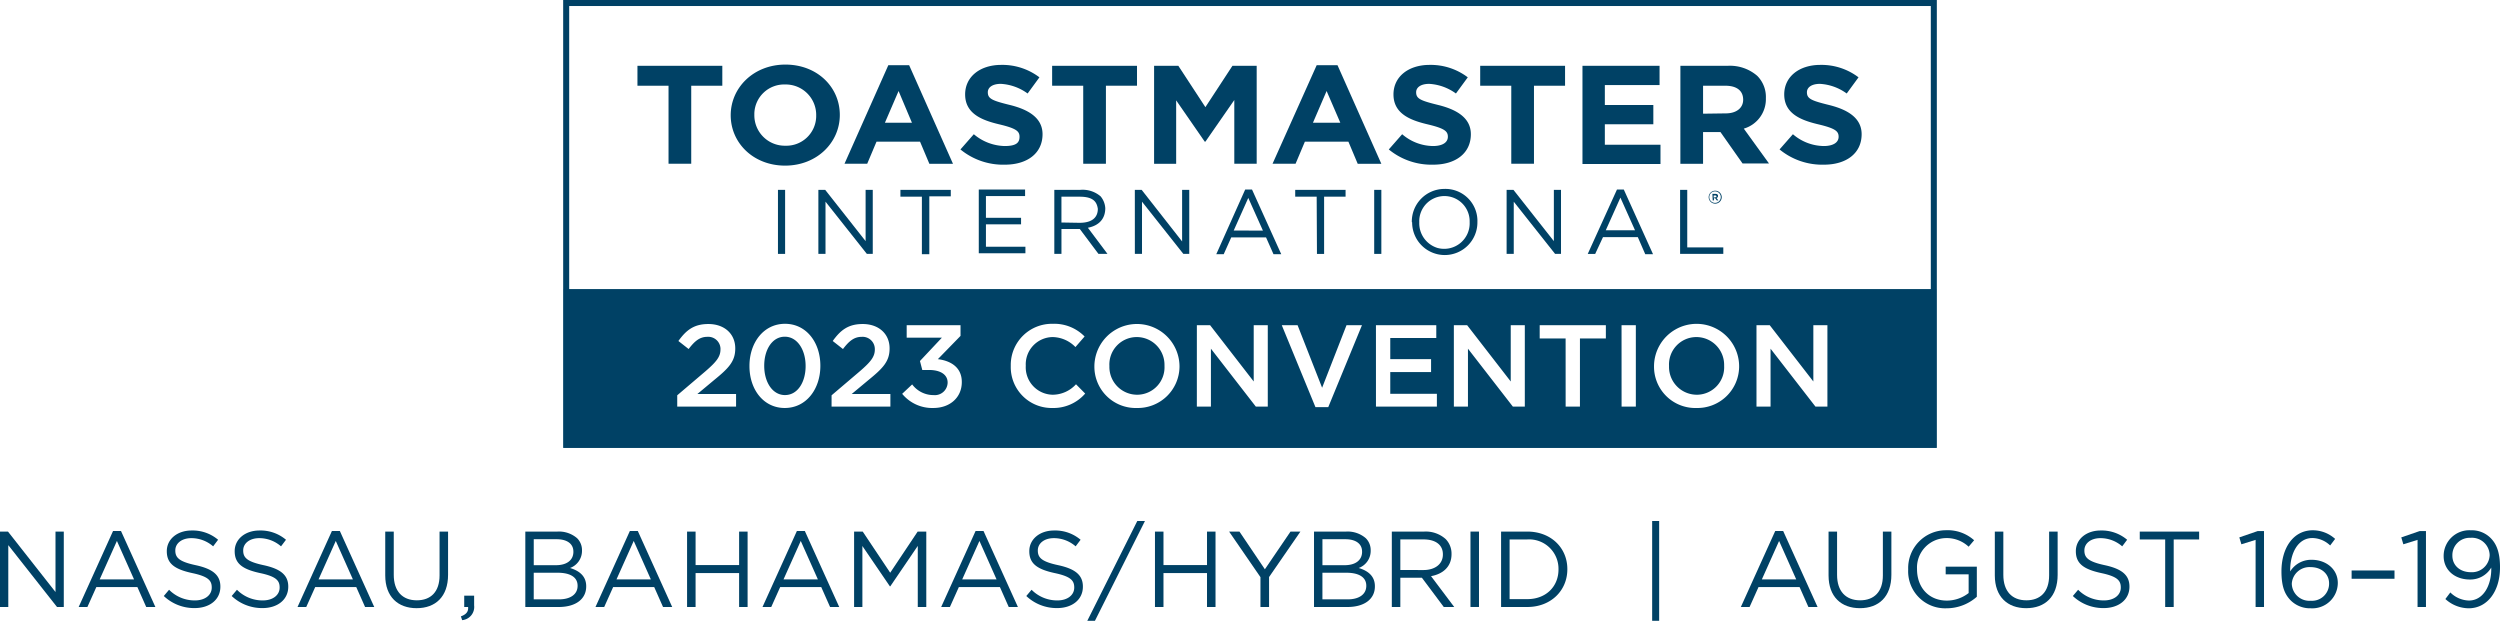 <svg xmlns="http://www.w3.org/2000/svg" width="512.393" height="127.235" viewBox="0 0 512.393 127.235">
  <g id="toastmasters-2023-convention-logo-location-date-blue" transform="translate(256.196 63.618)">
    <g id="Group_635730" data-name="Group 635730" transform="translate(-256.196 -63.618)">
      <g id="NASSAU_BAHAMAS_HYBRID_AUGUST_16_19" data-name="NASSAU BAHAMAS HYBRID AUGUST 16 19" transform="translate(0 106.785)" style="isolation: isolate">
        <g id="Group_635729" data-name="Group 635729" style="isolation: isolate">
          <path id="Path_1227083" data-name="Path 1227083" d="M0,114.345H1.634l9.74,12.389V114.345h1.7V129.8H11.682L1.7,117.127V129.8H0Z" transform="translate(0 -112.18)" fill="#004165"/>
          <path id="Path_1227084" data-name="Path 1227084" d="M23.965,114.229H25.6L32.645,129.8H30.767l-1.81-4.086H20.543L18.709,129.8H16.921Zm4.307,9.916L24.76,116.26l-3.533,7.885Z" transform="translate(-0.798 -112.175)" fill="#004165"/>
          <path id="Path_1227085" data-name="Path 1227085" d="M35.233,127.54l1.082-1.282a7.36,7.36,0,0,0,5.3,2.187c2.075,0,3.445-1.1,3.445-2.628v-.044c0-1.435-.774-2.253-4.02-2.937-3.555-.774-5.19-1.922-5.19-4.462v-.044c0-2.43,2.143-4.218,5.079-4.218a8.066,8.066,0,0,1,5.433,1.9l-1.016,1.348a6.786,6.786,0,0,0-4.461-1.679c-2.009,0-3.291,1.1-3.291,2.5v.044c0,1.458.8,2.275,4.2,3,3.445.751,5.035,2.01,5.035,4.372v.045c0,2.65-2.208,4.372-5.278,4.372A9.049,9.049,0,0,1,35.233,127.54Z" transform="translate(-1.662 -112.169)" fill="#004165"/>
          <path id="Path_1227086" data-name="Path 1227086" d="M49.837,127.54l1.082-1.282a7.356,7.356,0,0,0,5.3,2.187c2.076,0,3.445-1.1,3.445-2.628v-.044c0-1.435-.773-2.253-4.019-2.937-3.556-.774-5.191-1.922-5.191-4.462v-.044c0-2.43,2.143-4.218,5.079-4.218a8.068,8.068,0,0,1,5.434,1.9l-1.017,1.348a6.786,6.786,0,0,0-4.46-1.679c-2.01,0-3.292,1.1-3.292,2.5v.044c0,1.458.8,2.275,4.2,3,3.445.751,5.035,2.01,5.035,4.372v.045c0,2.65-2.208,4.372-5.278,4.372A9.047,9.047,0,0,1,49.837,127.54Z" transform="translate(-2.352 -112.169)" fill="#004165"/>
          <path id="Path_1227087" data-name="Path 1227087" d="M71.045,114.229h1.633L79.724,129.8H77.846l-1.81-4.086H67.622L65.788,129.8H64Zm4.306,9.916L71.84,116.26l-3.533,7.885Z" transform="translate(-3.02 -112.175)" fill="#004165"/>
          <path id="Path_1227088" data-name="Path 1227088" d="M82.868,123.333v-8.988h1.745v8.877c0,3.335,1.767,5.212,4.726,5.212,2.849,0,4.66-1.723,4.66-5.1v-8.988h1.745V123.2c0,4.5-2.584,6.846-6.45,6.846C85.474,130.046,82.868,127.705,82.868,123.333Z" transform="translate(-3.91 -112.18)" fill="#004165"/>
          <path id="Path_1227089" data-name="Path 1227089" d="M99.14,132.376c1.1-.4,1.567-.972,1.479-1.922h-.795v-2.318h2.031v1.988a2.715,2.715,0,0,1-2.451,3.025Z" transform="translate(-4.678 -112.831)" fill="#004165"/>
          <path id="Path_1227090" data-name="Path 1227090" d="M113,114.345h6.581a5.679,5.679,0,0,1,4.041,1.368,3.439,3.439,0,0,1,.994,2.474v.044a3.73,3.73,0,0,1-2.452,3.578c1.833.553,3.314,1.612,3.314,3.732v.045c0,2.65-2.231,4.217-5.61,4.217H113Zm9.849,4.086c0-1.525-1.215-2.518-3.423-2.518h-4.7v5.322h4.571c2.1,0,3.556-.95,3.556-2.76Zm-3.246,4.35h-4.88v5.456h5.19c2.34,0,3.8-1.039,3.8-2.761v-.044C123.712,123.753,122.3,122.78,119.6,122.78Z" transform="translate(-5.332 -112.18)" fill="#004165"/>
          <path id="Path_1227091" data-name="Path 1227091" d="M135.135,114.229h1.634l7.046,15.569h-1.878l-1.81-4.086h-8.414l-1.833,4.086h-1.788Zm4.307,9.916-3.512-7.885-3.533,7.885Z" transform="translate(-6.044 -112.175)" fill="#004165"/>
          <path id="Path_1227092" data-name="Path 1227092" d="M147.794,114.345h1.745v6.868h8.921v-6.868H160.2V129.8H158.46v-6.956h-8.921V129.8h-1.745Z" transform="translate(-6.974 -112.18)" fill="#004165"/>
          <path id="Path_1227093" data-name="Path 1227093" d="M171.064,114.229H172.7l7.045,15.569h-1.877l-1.811-4.086h-8.414l-1.833,4.086H164.02Zm4.307,9.916-3.512-7.885-3.533,7.885Z" transform="translate(-7.739 -112.175)" fill="#004165"/>
          <path id="Path_1227094" data-name="Path 1227094" d="M183.723,114.345h1.766l5.632,8.435,5.631-8.435h1.767V129.8h-1.745V117.283l-5.632,8.281h-.088l-5.632-8.26v12.5h-1.7Z" transform="translate(-8.669 -112.18)" fill="#004165"/>
          <path id="Path_1227095" data-name="Path 1227095" d="M209.5,114.229h1.634l7.045,15.569H216.3l-1.81-4.086h-8.414L204.24,129.8h-1.788Zm4.306,9.916-3.511-7.885-3.533,7.885Z" transform="translate(-9.552 -112.175)" fill="#004165"/>
          <path id="Path_1227096" data-name="Path 1227096" d="M220.764,127.54l1.081-1.282a7.36,7.36,0,0,0,5.3,2.187c2.076,0,3.445-1.1,3.445-2.628v-.044c0-1.435-.773-2.253-4.02-2.937-3.555-.774-5.19-1.922-5.19-4.462v-.044c0-2.43,2.143-4.218,5.08-4.218a8.066,8.066,0,0,1,5.433,1.9l-1.016,1.348a6.787,6.787,0,0,0-4.461-1.679c-2.01,0-3.29,1.1-3.29,2.5v.044c0,1.458.795,2.275,4.2,3,3.446.751,5.036,2.01,5.036,4.372v.045c0,2.65-2.209,4.372-5.278,4.372A9.045,9.045,0,0,1,220.764,127.54Z" transform="translate(-10.417 -112.169)" fill="#004165"/>
          <path id="Path_1227097" data-name="Path 1227097" d="M244.131,112.073H245.7l-10.247,20.45h-1.567Z" transform="translate(-11.036 -112.073)" fill="#004165"/>
          <path id="Path_1227098" data-name="Path 1227098" d="M248.44,114.345h1.745v6.868h8.922v-6.868h1.745V129.8h-1.745v-6.956h-8.922V129.8H248.44Z" transform="translate(-11.722 -112.18)" fill="#004165"/>
          <path id="Path_1227099" data-name="Path 1227099" d="M270.815,123.686l-6.427-9.341h2.119l5.213,7.729,5.256-7.729h2.031l-6.427,9.319V129.8h-1.766Z" transform="translate(-12.475 -112.18)" fill="#004165"/>
          <path id="Path_1227100" data-name="Path 1227100" d="M282.653,114.345h6.582a5.682,5.682,0,0,1,4.041,1.368,3.439,3.439,0,0,1,.994,2.474v.044a3.731,3.731,0,0,1-2.453,3.578c1.833.553,3.314,1.612,3.314,3.732v.045c0,2.65-2.231,4.217-5.61,4.217h-6.868Zm9.849,4.086c0-1.525-1.214-2.518-3.423-2.518h-4.7v5.322h4.572c2.1,0,3.555-.95,3.555-2.76Zm-3.246,4.35h-4.88v5.456h5.19c2.34,0,3.8-1.039,3.8-2.761v-.044C293.364,123.753,291.951,122.78,289.256,122.78Z" transform="translate(-13.337 -112.18)" fill="#004165"/>
          <path id="Path_1227101" data-name="Path 1227101" d="M299.389,114.345h6.647a6.1,6.1,0,0,1,4.4,1.545,4.27,4.27,0,0,1,1.192,3.048v.044c0,2.561-1.767,4.064-4.2,4.5l4.749,6.316h-2.142L305.55,123.8h-4.416V129.8h-1.745Zm6.493,7.884c2.319,0,3.975-1.193,3.975-3.18V119c0-1.9-1.458-3.047-3.953-3.047h-4.77v6.271Z" transform="translate(-14.126 -112.18)" fill="#004165"/>
          <path id="Path_1227102" data-name="Path 1227102" d="M316.31,114.345h1.745V129.8H316.31Z" transform="translate(-14.925 -112.18)" fill="#004165"/>
          <path id="Path_1227103" data-name="Path 1227103" d="M322.893,114.345h5.365c4.859,0,8.215,3.335,8.215,7.685v.044c0,4.351-3.356,7.729-8.215,7.729h-5.365Zm1.745,1.612v12.234h3.621c3.909,0,6.4-2.65,6.4-6.073v-.044a6.017,6.017,0,0,0-6.4-6.117Z" transform="translate(-15.235 -112.18)" fill="#004165"/>
          <path id="Path_1227104" data-name="Path 1227104" d="M355.39,112.073h1.435v20.45H355.39Z" transform="translate(-16.769 -112.073)" fill="#004165"/>
          <path id="Path_1227105" data-name="Path 1227105" d="M381.511,114.229h1.634l7.046,15.569h-1.878l-1.81-4.086h-8.414l-1.833,4.086h-1.788Zm4.307,9.916-3.512-7.885-3.533,7.885Z" transform="translate(-17.669 -112.175)" fill="#004165"/>
          <path id="Path_1227106" data-name="Path 1227106" d="M393.335,123.333v-8.988h1.745v8.877c0,3.335,1.767,5.212,4.726,5.212,2.849,0,4.66-1.723,4.66-5.1v-8.988h1.745V123.2c0,4.5-2.584,6.846-6.45,6.846C395.94,130.046,393.335,127.705,393.335,123.333Z" transform="translate(-18.559 -112.18)" fill="#004165"/>
          <path id="Path_1227107" data-name="Path 1227107" d="M410.464,122.1v-.044a7.758,7.758,0,0,1,7.752-8,8.141,8.141,0,0,1,5.763,2.054l-1.125,1.324a6.58,6.58,0,0,0-4.705-1.766,6.039,6.039,0,0,0-5.874,6.338v.044c0,3.688,2.364,6.427,6.118,6.427a7.282,7.282,0,0,0,4.461-1.546V123.1h-4.705V121.53h6.384v6.162a9.368,9.368,0,0,1-6.207,2.364A7.581,7.581,0,0,1,410.464,122.1Z" transform="translate(-19.367 -112.167)" fill="#004165"/>
          <path id="Path_1227108" data-name="Path 1227108" d="M429.1,123.333v-8.988h1.745v8.877c0,3.335,1.766,5.212,4.726,5.212,2.849,0,4.659-1.723,4.659-5.1v-8.988h1.745V123.2c0,4.5-2.584,6.846-6.449,6.846C431.706,130.046,429.1,127.705,429.1,123.333Z" transform="translate(-20.247 -112.18)" fill="#004165"/>
          <path id="Path_1227109" data-name="Path 1227109" d="M445.883,127.54l1.082-1.282a7.356,7.356,0,0,0,5.3,2.187c2.076,0,3.445-1.1,3.445-2.628v-.044c0-1.435-.773-2.253-4.019-2.937-3.556-.774-5.191-1.922-5.191-4.462v-.044c0-2.43,2.143-4.218,5.079-4.218a8.064,8.064,0,0,1,5.433,1.9L456,117.36a6.786,6.786,0,0,0-4.461-1.679c-2.01,0-3.29,1.1-3.29,2.5v.044c0,1.458.795,2.275,4.2,3,3.445.751,5.035,2.01,5.035,4.372v.045c0,2.65-2.209,4.372-5.278,4.372A9.045,9.045,0,0,1,445.883,127.54Z" transform="translate(-21.039 -112.169)" fill="#004165"/>
          <path id="Path_1227110" data-name="Path 1227110" d="M465.489,115.957h-5.212v-1.612h12.169v1.612h-5.213V129.8h-1.745Z" transform="translate(-21.718 -112.18)" fill="#004165"/>
          <path id="Path_1227111" data-name="Path 1227111" d="M485.03,116.039l-2.914.906-.42-1.413,3.776-1.3h1.282V129.8H485.03Z" transform="translate(-22.728 -112.175)" fill="#004165"/>
          <path id="Path_1227112" data-name="Path 1227112" d="M492.7,128.488c-1.237-1.237-1.943-2.827-1.943-5.985v-.045c0-4.7,2.385-8.392,6.427-8.392a6.829,6.829,0,0,1,4.572,1.767l-1.017,1.347a5.385,5.385,0,0,0-3.644-1.525c-2.982,0-4.55,3.136-4.55,6.625v.222a5.062,5.062,0,0,1,4.416-2.386c2.872,0,5.345,1.855,5.345,4.748v.045a5.224,5.224,0,0,1-5.543,5.146A5.613,5.613,0,0,1,492.7,128.488Zm7.818-3.511v-.045c0-1.9-1.545-3.313-3.776-3.313a3.624,3.624,0,0,0-3.866,3.38v.044a3.607,3.607,0,0,0,3.909,3.467A3.5,3.5,0,0,0,500.52,124.977Z" transform="translate(-23.156 -112.167)" fill="#004165"/>
          <path id="Path_1227113" data-name="Path 1227113" d="M505.849,122.712h8.789v1.7h-8.789Z" transform="translate(-23.868 -112.575)" fill="#004165"/>
          <path id="Path_1227114" data-name="Path 1227114" d="M519.868,116.039l-2.914.906-.42-1.413,3.776-1.3h1.281V129.8h-1.724Z" transform="translate(-24.372 -112.175)" fill="#004165"/>
          <path id="Path_1227115" data-name="Path 1227115" d="M535.406,122.017v-.31a4.974,4.974,0,0,1-4.373,2.452c-3.18,0-5.388-2.009-5.388-4.793v-.044a5.264,5.264,0,0,1,5.565-5.257,5.466,5.466,0,0,1,4.064,1.59c1.171,1.171,1.922,2.893,1.922,5.986v.044c0,4.9-2.606,8.37-6.427,8.37a7.163,7.163,0,0,1-4.77-1.9l1.016-1.347a5.594,5.594,0,0,0,3.8,1.657C533.792,128.466,535.406,125.351,535.406,122.017Zm-.332-2.849v-.045a3.633,3.633,0,0,0-3.931-3.511,3.55,3.55,0,0,0-3.71,3.622v.044c0,1.967,1.546,3.38,3.8,3.38A3.629,3.629,0,0,0,535.074,119.168Z" transform="translate(-24.802 -112.167)" fill="#004165"/>
        </g>
      </g>
      <g id="Rectangle_8251" data-name="Rectangle 8251" transform="translate(115.426)">
        <path id="Path_1227116" data-name="Path 1227116" d="M402.683,91.809H121.142V0H402.683ZM122.376,90.576H401.449V1.234H122.376Z" transform="translate(-121.142)" fill="#004165"/>
      </g>
      <path id="Path_72809" data-name="Path 72809" d="M367.546,42.373h0a1.339,1.339,0,0,1,2.677-.063v.063h0a1.339,1.339,0,0,1-2.677,0Zm2.485,0h0a1.178,1.178,0,1,0-2.355,0v0h0a1.178,1.178,0,0,0,2.355,0Zm-1.716-.7h.637c.319,0,.511.128.511.446a.382.382,0,0,1-.319.381l.381.511h-.318l-.326-.447h-.254v.447h-.254Zm.572.7c.191,0,.255-.064.255-.191s-.129-.191-.255-.191h-.318v.446Z" transform="translate(-17.342 -1.935)" fill="#004165"/>
      <g id="Group_3480" data-name="Group 3480" transform="translate(159.448 38.717)">
        <path id="Path_72810" data-name="Path 72810" d="M167.344,40.84h1.466V53.965h-1.466Z" transform="translate(-167.344 -40.644)" fill="#004165"/>
        <path id="Path_72811" data-name="Path 72811" d="M176.037,40.84h1.4l8.282,10.511V40.84h1.466V53.965h-1.208L177.5,43.26v10.7h-1.463Z" transform="translate(-167.754 -40.644)" fill="#004165"/>
        <path id="Path_72812" data-name="Path 72812" d="M198.087,42.242h-4.4v-1.4h10.322v1.331h-4.4V54.027h-1.523Z" transform="translate(-168.587 -40.644)" fill="#004165"/>
        <path id="Path_72813" data-name="Path 72813" d="M210.541,40.772h9.493v1.335h-8.025v4.46h7.2V47.9h-7.2v4.6H220.1v1.335h-9.557Z" transform="translate(-169.382 -40.641)" fill="#004165"/>
        <path id="Path_72814" data-name="Path 72814" d="M226.791,40.84h5.288a5.659,5.659,0,0,1,4.2,1.334,4.143,4.143,0,0,1,.957,2.421h0c0,2.166-1.274,3.567-3.567,4.013l4.014,5.352h-1.848l-3.823-5.1h-3.759v5.1h-1.464Zm5.16,6.753c2.8,0,3.759-1.274,3.759-2.867h0c-.191-1.274-.762-2.484-3.7-2.484h-3.759V47.53Z" transform="translate(-170.149 -40.644)" fill="#004165"/>
        <path id="Path_72815" data-name="Path 72815" d="M244.11,40.84h1.4L253.8,51.416V40.84h1.465V53.965h-1.211l-8.473-10.7v10.7h-1.465Z" transform="translate(-170.966 -40.644)" fill="#004165"/>
        <path id="Path_72816" data-name="Path 72816" d="M267.555,40.772h1.4l5.989,13.252h-1.589l-1.525-3.441h-7.135l-1.54,3.441h-1.525Zm3.632,8.41-3-6.694L265.2,49.179Z" transform="translate(-171.793 -40.641)" fill="#004165"/>
        <path id="Path_72817" data-name="Path 72817" d="M283.009,42.242h-4.4v-1.4h10.322v1.4h-4.4V53.968h-1.465Z" transform="translate(-172.594 -40.644)" fill="#004165"/>
        <path id="Path_72818" data-name="Path 72818" d="M295.6,40.84h1.465V53.965H295.6Z" transform="translate(-173.396 -40.644)" fill="#004165"/>
        <path id="Path_72819" data-name="Path 72819" d="M303.69,47.455h0a6.689,6.689,0,0,1,6.561-6.815h.068a6.562,6.562,0,0,1,6.815,6.3h0c.006.147.007.3,0,.453h0a6.69,6.69,0,1,1-13.379.064h0Zm11.853,0h0a5.167,5.167,0,0,0-10.322-.485c-.008.162-.008.323,0,.485h0a5.288,5.288,0,0,0,3.759,5.289,5.227,5.227,0,0,0,6.563-5.289Z" transform="translate(-173.777 -40.635)" fill="#004165"/>
        <path id="Path_72820" data-name="Path 72820" d="M324.084,40.84h1.4l8.283,10.511V40.84h1.465V53.965H334.02l-8.473-10.7v10.7h-1.464Z" transform="translate(-174.74 -40.644)" fill="#004165"/>
        <path id="Path_72821" data-name="Path 72821" d="M347.524,40.772h1.4l5.989,13.252h-1.593l-1.525-3.5h-7.135l-1.6,3.441h-1.525Zm3.7,8.347-2.995-6.69-3,6.69Z" transform="translate(-175.563 -40.641)" fill="#004165"/>
        <path id="Path_72822" data-name="Path 72822" d="M361.4,40.84h1.465V52.627h7.391v1.334H361.4Z" transform="translate(-176.5 -40.644)" fill="#004165"/>
      </g>
      <g id="Group_3481" data-name="Group 3481" transform="translate(130.65 13.237)">
        <path id="Path_72823" data-name="Path 72823" d="M143.491,18.237H137.12V14.156h17.394v4.078h-6.371V34.229h-4.651Z" transform="translate(-137.12 -13.904)" fill="#004165"/>
        <path id="Path_72824" data-name="Path 72824" d="M157.181,24.278h0c0-5.668,4.712-10.386,11.213-10.386s11.149,4.588,11.149,10.322h0c0,5.668-4.712,10.386-11.213,10.386S157.181,29.948,157.181,24.278Zm17.521,0h0a6.243,6.243,0,0,0-6.178-6.309h-.193a6.116,6.116,0,0,0-6.307,5.919h0c0,.108,0,.216,0,.324h0a6.243,6.243,0,0,0,6.178,6.309h.193A6.116,6.116,0,0,0,174.7,24.6h0c0-.109,0-.216,0-.324Z" transform="translate(-138.067 -13.892)" fill="#004165"/>
        <path id="Path_72825" data-name="Path 72825" d="M190.638,14.027h4.27l8.982,20.2h-4.841L197.141,29.7h-8.924l-1.907,4.524h-4.655Zm4.841,11.787-2.739-6.5-2.8,6.5Z" transform="translate(-139.221 -13.898)" fill="#004165"/>
        <path id="Path_72826" data-name="Path 72826" d="M206.6,31.289l2.74-3.121a10.111,10.111,0,0,0,6.308,2.421c2.421,0,3.059-.7,3.059-1.908h0c0-1.143-.7-1.716-4.2-2.549s-6.948-2.171-6.948-6.121h0c0-3.631,3.058-6.052,7.39-6.052a12.552,12.552,0,0,1,7.837,2.549l-2.42,3.313a10.31,10.31,0,0,0-5.482-1.976c-1.784,0-2.676.763-2.676,1.717h0c0,1.334.892,1.716,4.524,2.612s6.692,2.55,6.692,5.991h0c0,3.949-3.185,6.244-7.709,6.244A13.762,13.762,0,0,1,206.6,31.289Z" transform="translate(-140.398 -13.895)" fill="#004165"/>
        <path id="Path_72827" data-name="Path 72827" d="M232.694,18.237h-6.372V14.156h17.394v4.078h-6.371V34.229h-4.651Z" transform="translate(-141.329 -13.904)" fill="#004165"/>
        <path id="Path_72828" data-name="Path 72828" d="M248.255,14.156h4.97l5.543,8.474,5.543-8.474h4.97V34.229h-4.588V21.167l-5.926,8.54h-.129l-5.861-8.473v13h-4.524Z" transform="translate(-142.364 -13.904)" fill="#004165"/>
        <path id="Path_72829" data-name="Path 72829" d="M282.779,14.027h4.27l8.981,20.2h-4.841L289.282,29.7h-8.924l-1.907,4.524h-4.72Zm4.842,11.787-2.806-6.5-2.8,6.5Z" transform="translate(-143.566 -13.898)" fill="#004165"/>
        <path id="Path_72830" data-name="Path 72830" d="M298.741,31.289l2.739-3.121a9.878,9.878,0,0,0,6.308,2.421c1.907,0,3.059-.7,3.059-1.908h0c0-1.143-.7-1.716-4.2-2.549s-6.948-2.171-6.948-6.121h0c0-3.631,3.06-6.052,7.391-6.052a12.552,12.552,0,0,1,7.837,2.549L312.5,19.821a10.294,10.294,0,0,0-5.48-1.975c-1.784,0-2.676.763-2.676,1.716h0c0,1.335.892,1.716,4.524,2.613s6.69,2.549,6.69,5.989h0c0,3.949-3.185,6.244-7.709,6.244a13.761,13.761,0,0,1-9.112-3.121Z" transform="translate(-144.746 -13.895)" fill="#004165"/>
        <path id="Path_72831" data-name="Path 72831" d="M324.771,18.237H318.4V14.156h17.394v4.078h-6.371V34.229h-4.651Z" transform="translate(-145.674 -13.904)" fill="#004165"/>
        <path id="Path_72832" data-name="Path 72832" d="M340.4,14.156h15.8v3.95H344.986v4.078h9.939v3.949h-9.939v4.2h11.405v3.953H340.4Z" transform="translate(-146.712 -13.904)" fill="#004165"/>
        <path id="Path_72833" data-name="Path 72833" d="M361.463,14.159h9.62A8.543,8.543,0,0,1,377.2,16.2a6.112,6.112,0,0,1,1.784,4.587h0a6.292,6.292,0,0,1-4.524,6.244l5.16,7.136H374.2l-4.524-6.434h-3.567v6.5h-4.651Zm9.3,9.747c2.23,0,3.567-1.144,3.567-2.8h0c0-1.907-1.4-2.867-3.632-2.867h-4.587V23.97Z" transform="translate(-147.705 -13.904)" fill="#004165"/>
        <path id="Path_72834" data-name="Path 72834" d="M382.793,31.289l2.74-3.121a9.878,9.878,0,0,0,6.308,2.421c1.907,0,3.059-.7,3.059-1.908h0c0-1.143-.7-1.716-4.2-2.549s-6.948-2.171-6.948-6.121h0c0-3.631,3.059-6.052,7.39-6.052a12.552,12.552,0,0,1,7.837,2.549l-2.42,3.313a10.3,10.3,0,0,0-5.48-1.975c-1.784,0-2.676.763-2.676,1.716h0c0,1.335.893,1.716,4.524,2.613s6.69,2.549,6.69,5.989h0c0,3.949-3.185,6.244-7.709,6.244a13.757,13.757,0,0,1-9.111-3.121Z" transform="translate(-148.712 -13.895)" fill="#004165"/>
      </g>
      <path id="Path_829540" data-name="Path 829540" d="M121.288,62.187H402.549V94.6H121.288Zm23.24,24.081h12.059V83.69h-7.936l3.431-2.859c2.956-2.407,4.337-3.812,4.337-6.458v-.047c0-2.979-2.24-4.982-5.505-4.982-2.979,0-4.551,1.263-6.149,3.48l2.1,1.645c1.263-1.667,2.311-2.5,3.836-2.5a2.514,2.514,0,0,1,2.688,2.327c.006.09.008.18,0,.271,0,1.5-.859,2.55-3.121,4.5l-5.743,4.885Zm22.046.286c4.385,0,7.288-3.861,7.288-8.627v-.048c0-4.766-2.882-8.579-7.244-8.579-4.385,0-7.288,3.861-7.288,8.627v.048c0,4.767,2.86,8.581,7.244,8.581Zm.048-2.646c-2.6,0-4.266-2.692-4.266-5.981v-.048c0-3.289,1.645-5.933,4.218-5.933s4.266,2.693,4.266,5.981v.048c0,3.265-1.621,5.93-4.219,5.93Zm9.536,2.36h12.057V83.69h-7.934l3.432-2.859c2.954-2.407,4.336-3.812,4.336-6.458v-.047c0-2.979-2.24-4.982-5.505-4.982-2.979,0-4.551,1.263-6.149,3.48l2.1,1.648c1.263-1.667,2.312-2.5,3.838-2.5a2.512,2.512,0,0,1,2.687,2.327,2.566,2.566,0,0,1,.006.271c0,1.5-.859,2.55-3.122,4.5l-5.743,4.885Zm20.855.286c3.479,0,5.838-2.216,5.838-5.29v-.048c0-3.073-2.382-4.362-4.908-4.67l4.647-4.767V69.587H191.554v2.55h7.221l-4.5,4.789.477,1.836h1.358c2.335,0,3.836.929,3.836,2.576v.048a2.623,2.623,0,0,1-2.882,2.526,5.444,5.444,0,0,1-4.386-2.191l-2.049,1.929a7.963,7.963,0,0,0,6.386,2.905Zm24.359,0a8.6,8.6,0,0,0,6.767-2.955l-1.882-1.907a6.514,6.514,0,0,1-4.79,2.145,5.62,5.62,0,0,1-5.505-5.909V77.88a5.59,5.59,0,0,1,5.482-5.862,6.668,6.668,0,0,1,4.695,2.049L228.02,71.9a8.707,8.707,0,0,0-6.553-2.6,8.435,8.435,0,0,0-8.58,8.288c0,.112,0,.226,0,.338v.048a8.375,8.375,0,0,0,8.168,8.579c.1,0,.211,0,.316,0Zm17.352,0a8.547,8.547,0,0,0,8.745-8.344c0-.094,0-.189,0-.283v-.048a8.723,8.723,0,0,0-17.443.048v.048a8.467,8.467,0,0,0,8.349,8.583c.116,0,.232,0,.348,0Zm.049-2.717A5.694,5.694,0,0,1,233.1,78.12c0-.065,0-.129,0-.193v-.048a5.615,5.615,0,0,1,5.363-5.856q.13-.006.26-.006a5.693,5.693,0,0,1,5.672,5.715c0,.065,0,.13,0,.194v.048a5.615,5.615,0,0,1-5.362,5.857c-.087,0-.173.006-.26,0Zm12.253,2.43h2.884V74.4l9.2,11.867h2.453V69.587h-2.883V81.121l-8.936-11.535h-2.716Zm24.311.119h2.621l6.911-16.8H281.7L276.7,82.406l-5.027-12.821h-3.24Zm12.4-.119h12.487V83.644h-9.556V79.193h8.364v-2.65h-8.364V72.208H300.1V69.587H287.732Zm15.968,0h2.886V74.4l9.2,11.867h2.453V69.587h-2.885V81.121l-8.934-11.535H303.7Zm22.907,0h2.931V72.3h5.313V69.587H321.294V72.3h5.313Zm11.466,0H341V69.587h-2.93Zm15.347.287a8.546,8.546,0,0,0,8.744-8.345c0-.094,0-.189,0-.282v-.049a8.722,8.722,0,0,0-17.442.049v.048a8.466,8.466,0,0,0,8.347,8.584c.116,0,.232,0,.349,0Zm.048-2.717a5.7,5.7,0,0,1-5.672-5.718c0-.064,0-.128,0-.191v-.049a5.615,5.615,0,0,1,5.364-5.856q.13-.006.26-.006a5.7,5.7,0,0,1,5.673,5.717c0,.064,0,.129,0,.193v.048a5.617,5.617,0,0,1-5.361,5.858c-.089,0-.176.006-.264,0Zm12.254,2.43h2.884V74.4l9.2,11.867h2.453V69.587h-2.883V81.121l-8.937-11.535h-2.717Z" transform="translate(-5.723 -2.934)" fill="#004165"/>
    </g>
  </g>
</svg>
